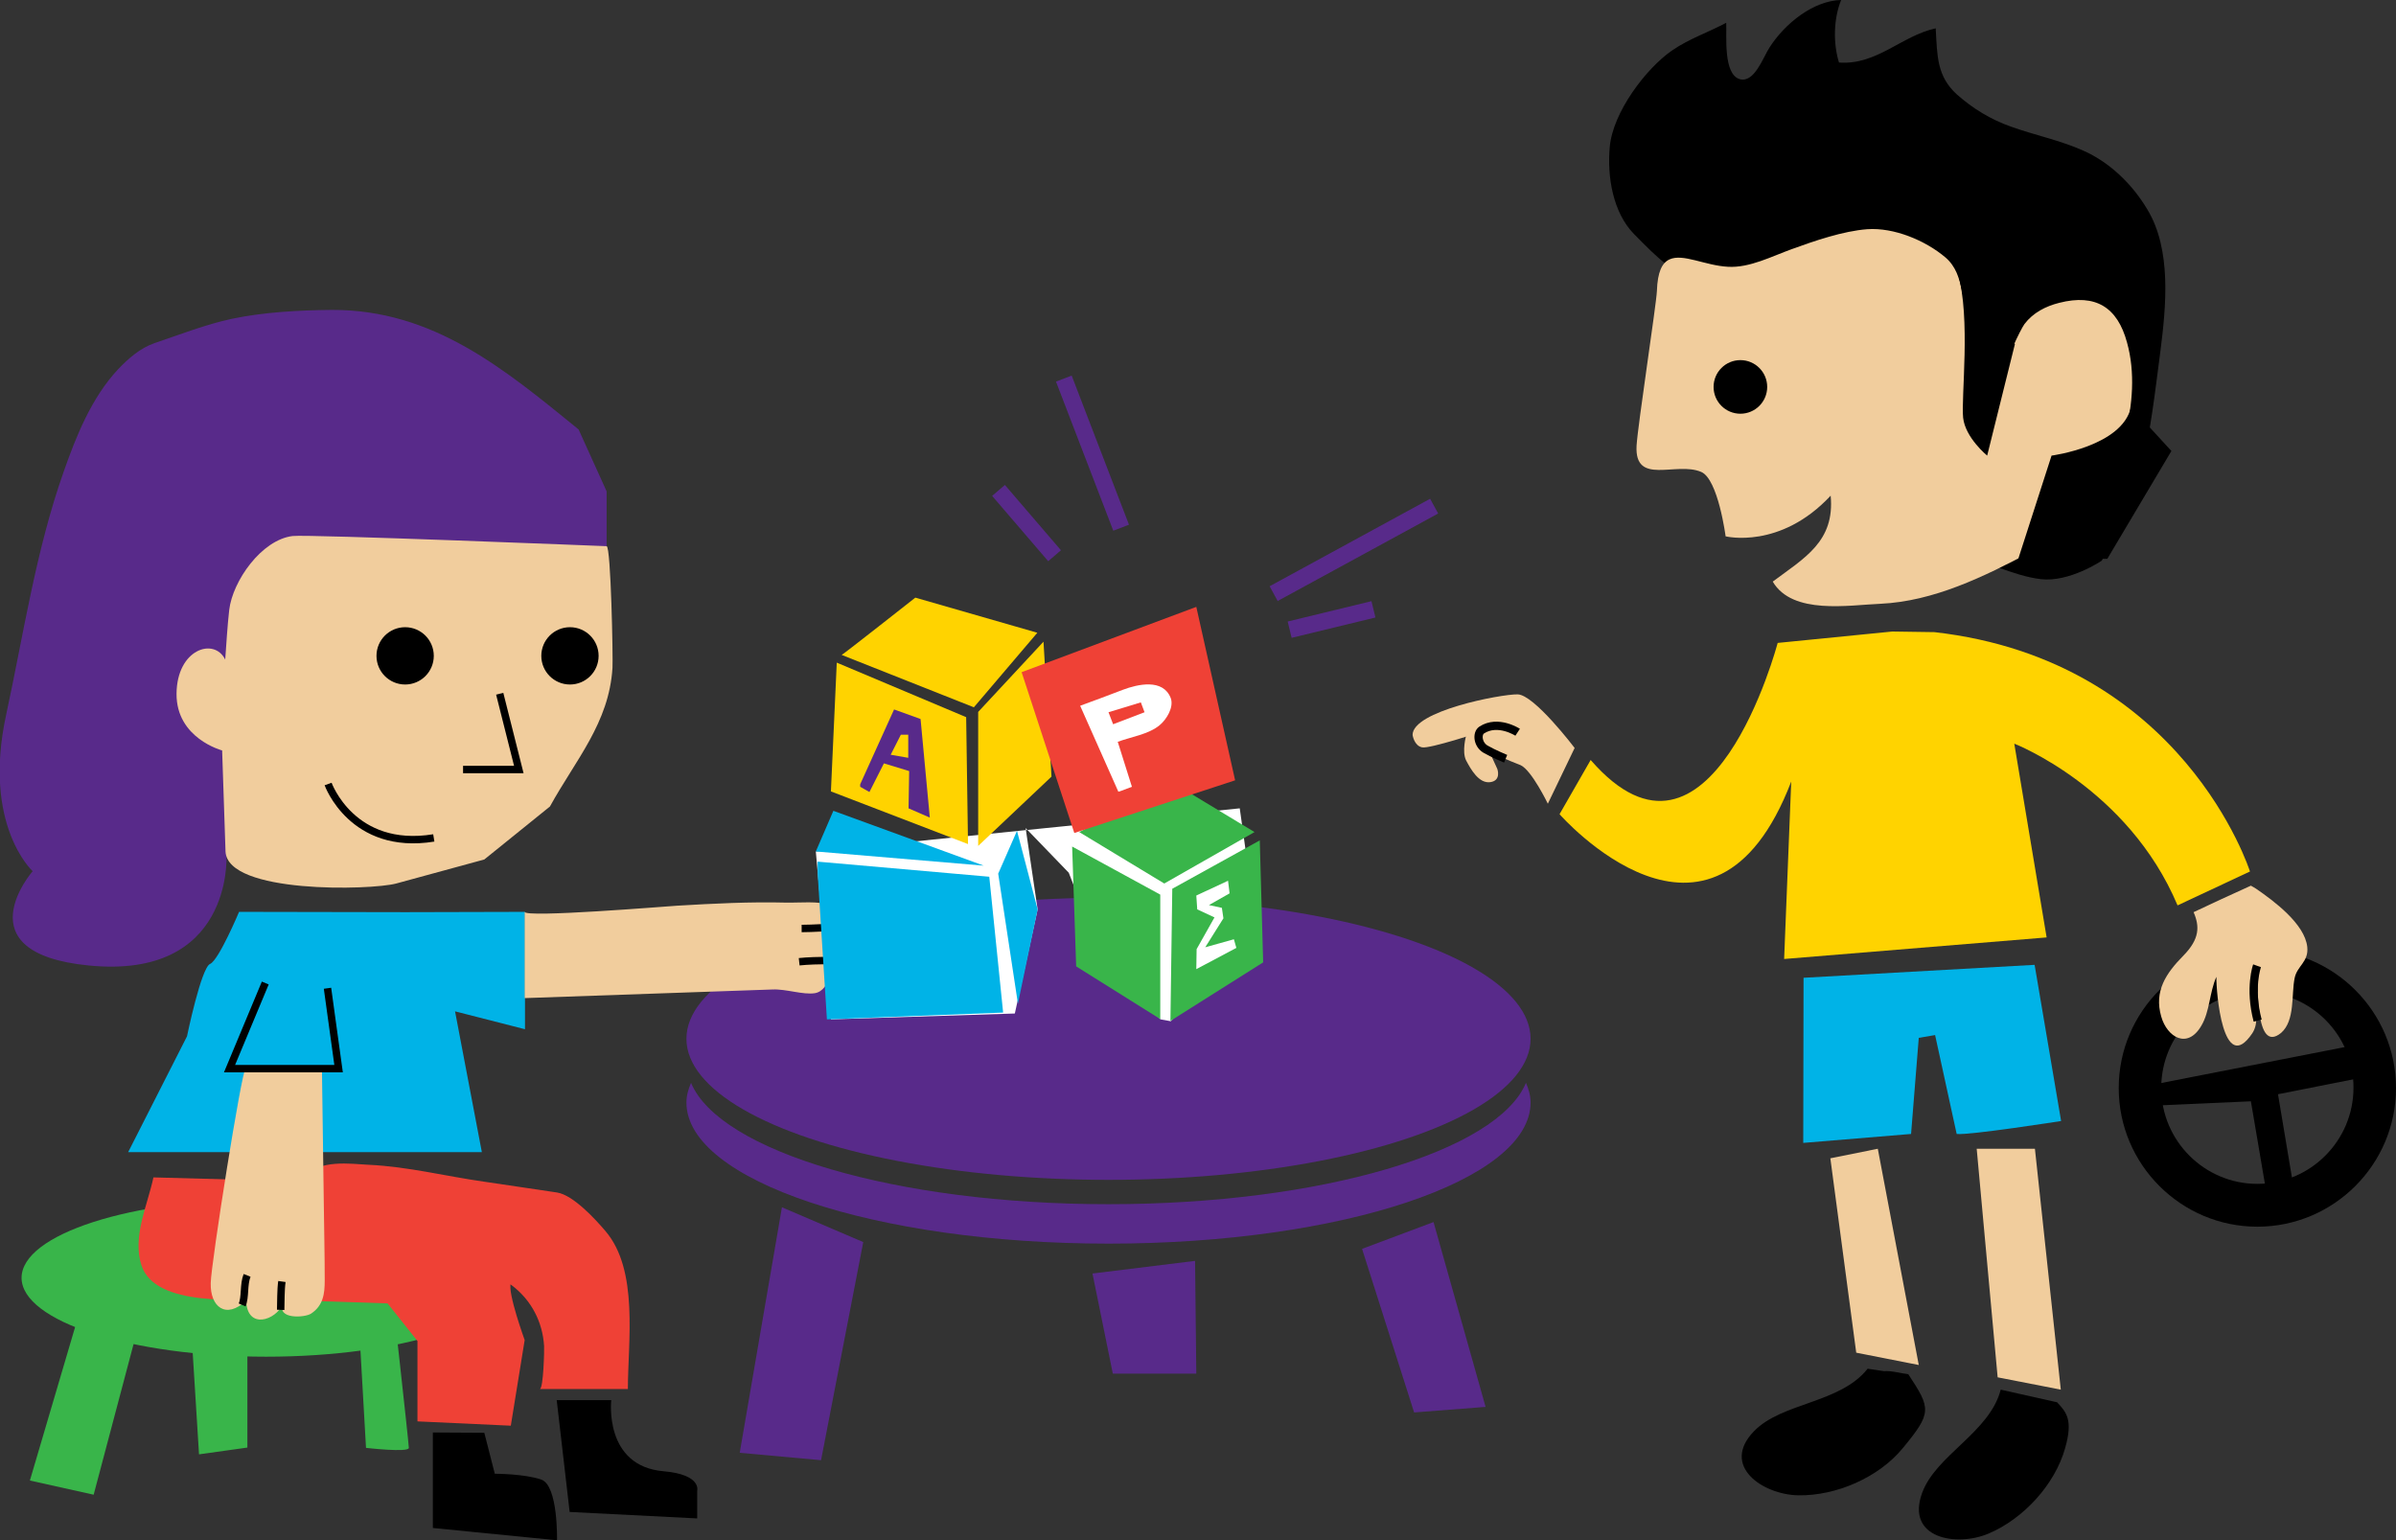 <?xml version="1.0" encoding="utf-8"?>
<!-- Generator: Adobe Illustrator 21.0.0, SVG Export Plug-In . SVG Version: 6.00 Build 0)  -->
<svg version="1.1" id="Layer_1" xmlns="http://www.w3.org/2000/svg" xmlns:xlink="http://www.w3.org/1999/xlink" x="0px" y="0px"
	 viewBox="0 0 777.7 500" style="enable-background:new 0 0 777.7 500;" xml:space="preserve">
<rect x="0" y="0" width="777.7" height="500" fill="#333333" stroke="none"/>
<style type="text/css">
	.st0{fill:#39B54A;}
	.st1{fill:#582A8A;}
	.st2{fill:#00B3E7;}
	.st3{fill:#F1CD9D;}
	.st4{fill:none;stroke:#000000;stroke-width:2.404;stroke-miterlimit:10;}
	.st5{fill:#EF4136;}
	.st6{fill:#FFFFFF;}
	.st7{fill:#FFD300;}
	.st8{fill:url(#SVGID_1_);}
	.st9{fill:url(#SVGID_2_);}
	.st10{fill:none;stroke:#000000;stroke-width:2.683;stroke-miterlimit:10;}
	.st11{fill:none;stroke:#582A8A;stroke-width:5.455;stroke-miterlimit:10;}
</style>
<g>
	<path class="st0" d="M25.7,426.3l-16,54.3l20.7,4.6L45,430.1l17.4,6.7l2.2,35.3l15.7-2.2v-32.3l36.3-6.2l2.2,38.6
		c0,0,13.9,1.6,13.9,0s-6-55.3-6-55.3L25.7,426.3z"/>
	<g>
		<ellipse class="st1" cx="359.8" cy="337.2" rx="137" ry="45.8"/>
		<path class="st1" d="M359.8,390.9c-69.2,0-126.3-17.2-135.5-39.4c-0.9,2.1-1.5,4.2-1.5,6.4c0,25.3,61.3,45.8,137,45.8
			c75.7,0,137-20.5,137-45.8c0-2.2-0.6-4.3-1.5-6.4C486.1,373.7,429,390.9,359.8,390.9z"/>
		<polygon class="st1" points="253.8,391.9 240.1,471.6 266.5,474 280.2,403.2 		"/>
		<polygon class="st1" points="354.6,413.4 361.2,445.9 388.3,445.9 387.9,409.3 		"/>
		<polygon class="st1" points="442.1,405.4 465.3,396.7 482.2,456.7 459,458.5 		"/>
	</g>
	<ellipse class="st0" cx="86.4" cy="414.8" rx="79.4" ry="25.6"/>
	<path class="st2" d="M131.7,296.1l38.7-0.1v38.1l-22.7-5.8l8.7,45.7H41.6l19.1-37.6c0,0,4.6-22.3,7.5-23.5
		c2.8-1.2,9.4-16.9,9.4-16.9L131.7,296.1L131.7,296.1z"/>
	<g>
		<path class="st1" d="M73.5,278.1c0,0,2,40-44.8,35.3c-41.2-4.1-18.1-30.6-18.1-30.6s-16.4-14.9-8.6-50.8
			c5.7-26.4,9.6-53.1,18.6-78.7c4.1-11.7,9.1-24.2,17.7-33.4c3.3-3.5,7.2-6.9,11.8-8.5c7.7-2.6,17-6.2,25.1-7.9
			c10.4-2.2,21.9-2.8,32.5-2.9c33-0.1,56,19.2,80.1,38.8l9.1,20.1v17.8L90.9,196L73.5,278.1z"/>
		<path class="st3" d="M196.9,177.3c1.4,0.1,2.1,36.3,1.9,39.5c-1.1,17.9-12,29.9-20.3,45L157.2,279c0,0-28.6,7.8-28.6,7.8
			c-8.2,2.2-54.8,3.4-55.4-10.4c0-0.3-1.1-32.8-1.1-32.8s-14.9-3.9-14.8-18.4c0.1-14.5,12.2-18.4,15.8-11.1
			c0.4-5.4,0.7-10.8,1.3-16.1c1.1-9.4,10.5-22.8,20.6-24C100.1,173.4,196.9,177.3,196.9,177.3z"/>
		<circle cx="131.5" cy="212.9" r="9.3"/>
		<circle cx="185" cy="212.9" r="9.3"/>
		<polyline class="st4" points="162.2,225.2 168.4,249.8 150.3,249.8 		"/>
		<path class="st4" d="M106.5,254.5c0,0,7.8,21.8,34.3,17.5"/>
	</g>
	<path class="st3" d="M170.3,296c0,2,46.2-1.8,49.5-2c11.8-0.7,23.6-1.3,35.4-1c3.9,0.1,10.7-0.6,14.2,0.8c3.9,1.5,6.5,7.6-0.1,7.4
		c11.2,0.3,5.5,10.5-3,10.2c5.2,0.2,3.3,10.2-1.8,11c-3.8,0.6-9.4-1.4-13.7-1.2l-80.5,2.8C170.3,324.1,170.3,296.4,170.3,296z"/>
	<path class="st5" d="M49.8,382.2c-1.9,9-6.9,19.3-3.9,28.5c4.5,13.9,32.2,10.9,43.5,11.2c12.1,0.4,24.3,0.8,36.4,1.2l9.7,12.2v26.1
		l30.3,1.4l4.5-27.8c0,0-5.6-15.4-4.5-18.4c1.1-3,0-19.1,0-19.1l-15.7-12.6l-18.4-0.5"/>
	<path class="st5" d="M175.2,450.9c1.2,0,1.5-13,1.4-14c-0.5-7.8-4.1-14.8-10.4-19.6c-4.7-3.6-10.1-3.9-15.8-4.5
		c-9-0.9-18.4-1.9-27.3-3.9c-9.5-2.1-24.4-5-25.6-16.8c-0.3-2.9-0.2-7.7,1.7-10.1c4.2-5.7,14.6-4.2,20.4-3.9
		c12.9,0.6,24.9,3.7,37.6,5.5c7.9,1.2,15.8,2.3,23.6,3.5c5.2,0.8,12.4,8.6,15.7,12.5c10.9,12.7,7.3,35.9,7.3,51.3H175.2z"/>
	<path d="M198.4,454.5c0,0-2.5,21.5,17.1,23.1c12.3,1.1,10.8,6.3,10.8,6.3v9l-41.4-2.1l-4.2-36.3"/>
	<path d="M140.5,465v31l40.3,4c0,0,0.4-17.8-5.1-19.7c-5.4-1.9-15.1-1.9-15.1-1.9l-3.4-13.3"/>
	<path class="st3" d="M79.7,346.9c-1.2,0.2-11.2,63.2-11.3,69.6c-0.2,7.7,4.9,11.9,11.5,5.7c0.3,9.5,9.6,6.5,12,1
		c-2.2,5.1,7,4.6,9.1,3.2c3.9-2.6,4.4-6.4,4.4-10.7c0-8.4-0.2-16.7-0.3-25.1c-0.2-14.5-0.4-29-0.6-43.5c0-0.1,0-0.1,0-0.2
		C104.3,346.9,80.2,346.9,79.7,346.9z"/>
	<polyline class="st4" points="86.1,319.1 74.5,346.9 109.9,346.9 106.3,320.8 	"/>
	<path class="st4" d="M78.6,423.6c1.1-2.6,0.4-6.6,1.6-9.6"/>
	<path class="st4" d="M91.1,425.2c0.1-2.7,0-6.3,0.4-9.2"/>
	<path class="st4" d="M268.2,311.8c-1.9,0-6.1,0.1-8.8,0.4"/>
	<path class="st4" d="M271.8,301c-2.9,0-7.9,0.4-11.6,0.4"/>
	<g>
		<path class="st6" d="M264.8,276.4l4.9,54.5l59.7-1.9l7.4-33.8l-3.9-26.4l14,14.5l1.6,4.1c0,0,8.8,28.2,9.4,28s18.8,15.5,18.8,15.5
			l3.3,0.6l28.2-27.7l-5.8-41.4"/>
		<g>
			<polygon class="st7" points="269.7,256.9 271.6,215.1 313.6,232.8 314.2,274 			"/>
			<path class="st7" d="M273.2,212.6c0.8-0.4,23.9-18.6,23.9-18.6l39.6,11.4l-20.6,24.2L273.2,212.6z"/>
			<polygon class="st7" points="317.5,231.1 317.5,274.6 341.3,252.1 338.7,208.3 			"/>
			<linearGradient id="SVGID_1_" gradientUnits="userSpaceOnUse" x1="264.77" y1="272.101" x2="319.305" y2="272.101">
				<stop  offset="9.677420e-02" style="stop-color:#00B3E7"/>
				<stop  offset="1" style="stop-color:#00B3E7"/>
			</linearGradient>
			<polygon class="st8" points="270.5,263.2 319.3,281 264.8,276.4 			"/>
			<polygon class="st2" points="265.4,283.6 268.4,330.9 325.6,328.7 321.1,284.6 265.4,279.7 			"/>
			<linearGradient id="SVGID_2_" gradientUnits="userSpaceOnUse" x1="324.012" y1="297.736" x2="336.764" y2="297.736">
				<stop  offset="9.677420e-02" style="stop-color:#00B3E7"/>
				<stop  offset="1" style="stop-color:#00B3E7"/>
			</linearGradient>
			<polygon class="st9" points="324,283.6 330.1,269.7 336.8,295.2 330.4,325.8 			"/>
			<polygon class="st0" points="350.3,270.1 380.7,254.1 407.2,270.1 377.9,286.8 			"/>
			<polygon class="st0" points="348,274.8 376.6,290.4 376.6,330.8 349.3,313.7 			"/>
			<polygon class="st0" points="380.5,288.5 408.9,272.8 410,312.4 379.9,331.4 			"/>
			<polygon class="st6" points="398.6,285.9 388.3,290.7 388.6,295.2 394.2,297.8 388.4,308.1 388.3,314.6 401.3,307.7 400.5,304.9 
				391.2,307.5 397.1,298.1 396.6,294.7 392.4,293.8 399.1,290 			"/>
			<path class="st2" d="M291.3,297.7v5.7c0,0,7.7,0.6,8.6,0c1-0.6,3.7-5.9,0-5.7C296.2,297.9,291.3,297.7,291.3,297.7z"/>
			<polyline class="st1" points="279.2,254.6 290.2,230.3 298.8,233.4 301.8,265.4 294.9,262.4 295.1,250.3 286.9,247.8 
				282.2,257.1 279.2,255.4 			"/>
			<polygon class="st7" points="289.1,245 294.8,246 294.8,238.5 292.4,238.5 			"/>
		</g>
	</g>
	<path class="st3" d="M475.9,238.7c0,0-1.5,5.3,0,8.2c1.5,2.8,4.1,7.5,7.8,7s2.3-4.3,2.3-4.3l-3.7-8.1l-0.4-6.9L475.9,238.7z"/>
	<path d="M732.7,398.2c-24.8,0-45-20.2-45-45s20.2-45,45-45s45,20.2,45,45S757.5,398.2,732.7,398.2z M732.7,321.9
		c-17.2,0-31.2,14-31.2,31.2c0,17.2,14,31.2,31.2,31.2c17.2,0,31.2-14,31.2-31.2C764,335.9,749.9,321.9,732.7,321.9z"/>
	<path class="st3" d="M502.4,260.9l8.7-18.1c0,0-13.1-17.3-18.5-17.4c-5.4-0.1-34.2,5.4-34.1,13.2c0,0,0.5,3.5,3.1,4
		c2.5,0.5,19.1-5,19.1-5s-1.5,2.4,0.4,4.6c1.9,2.1,8.8,4.7,12.5,6.2C497.2,250.1,502.4,260.9,502.4,260.9z"/>
	<path class="st10" d="M492.6,237.7c0,0-6.4-4.2-11.7-0.7c-1.6,1.1-1.3,4.7,1.3,6.2s6.5,3.1,6.5,3.1"/>
	<path d="M606.2,444.3c-8.9,11.3-27.8,10.9-36.9,20.3c-10.9,11.3,2.9,20.6,14.4,20.8c12.3,0.2,26.1-5.8,33.9-15.3
		c9.5-11.5,9.2-12.8,1.8-24c-2.5-0.3-5.4-1.2-7.9-1"/>
	<polyline class="st3" points="594.1,376 602.5,439.1 622.8,443.1 609.5,372.9 	"/>
	<polyline class="st3" points="641.6,372.9 648.4,447.1 668.9,451.1 660.5,372.9 	"/>
	<path class="st2" d="M585.4,317.4l-0.1,53.6l35-2.9l2.5-31.2l5.3-0.9l7,32.1c3.9,0.5,33.9-4.2,33.9-4.2l-8.6-50.7"/>
	<path class="st7" d="M614.2,205l-37.2,3.7c0,0-21.8,82.8-60.7,38l-10.1,17.6c0,0,49.5,56.5,75.2-10.6l-2.3,57.6l85.2-7l-10.5-62.9
		c0,0,36.9,14.3,53,52.5l23.5-11c0,0-21.6-68.5-102.4-77.7"/>
	<polyline points="696.7,352.5 768.7,338.4 768.7,349.4 739.4,355.2 744.7,386.9 735.6,386.9 730.6,357.5 696.7,359 	"/>
	<g>
		<path d="M617.6,138.7c0-4.8-2.1-9.9-3.4-14.4c-1.3-4.9-2.9-9.6-6-13.5c-3.5-4.4-8.5-11.6-12.9-14.8c-6.1-4.4-15.2-1.6-22.1-0.6
			c-7.7,1.1-12.6,0.3-19.8-2.6c-10.7-4.2-15.3-9-23.1-16.9c-6.7-6.9-8.7-18.4-7.8-28.2c1-11.3,11.8-25.5,20.2-31.3
			c5.5-3.8,11.8-5.9,17.6-9c0.2,4.3-1,16.7,4.4,18.3c4.7,1.3,7.5-6.9,9.6-10.2c5.1-8,14.4-15.3,23.3-15.5
			c-2.5,6.2-2.6,14.1-0.7,20.3c12.3,0.9,20.3-8.7,31.4-11.1c0.5,9.1,0.4,15.5,6.8,21.4c5.3,4.7,11.1,8.2,17.6,10.5
			c7.8,2.8,15.9,4.4,23.5,7.8C684.6,52.6,692,59.6,697,68c7.9,13.1,6.1,31.4,4.2,46.2c-1.7,13-3.2,26.5-6.4,39.2
			c-1.9,7.6-12.6,28.6-12.6,28.6s-10.5,7.1-19.8,6c-9.3-1.1-19-6.6-21.9-6c-2.9,0.6-22.3-21-20.4-24.2"/>
		<path class="st3" d="M541.9,84.2c-2.4,1.1-3.9,4-4.1,10.3c-0.2,4.4-6.2,43.5-6.6,50.2c-0.7,13.1,12.9,5,21,8.5
			c5.5,2.4,7.9,20.9,7.9,20.9s17.7,4.4,34.1-13.2c1.4,14.9-8.5,20.2-18.8,27.9c6.4,10.9,24.8,7.6,34.9,7.2
			c17.4-0.8,33.6-8.8,48.8-16.8c14.3-7.5,26.8-22.5,30.7-38.1c2.4-9.7,3.3-20.2,0.6-29.9c-3.1-11.5-10.2-15.9-22-12.9
			c-4.4,1.1-8.5,3.2-11.3,6.9c-1.3,1.8-6.8,13.1-5.7,14.6c-3.5-4.8-7.2-9.5-10.7-14.3c-4.9-6.8-2.5-16.1-9.2-21.9
			c-6.6-5.6-16.8-9.8-25.4-9.2c-7.9,0.6-17.2,3.8-24.6,6.5c-6.4,2.3-13.6,6.1-20.6,5.7C553.4,86.2,546.3,82.2,541.9,84.2z"/>
		<circle cx="564.9" cy="125.6" r="8.7"/>
		<path d="M635.5,88.8c4.2,14.5,1,40.3,1.7,46.8c0.7,6.5,7.8,12.3,7.8,12.3l9-36.2L635.5,88.8z"/>
		<path d="M691.7,132.1c-2.8,12.8-25.8,15.8-25.8,15.8l-10.8,33.5h28.9l20.8-35L691.7,132.1z"/>
	</g>
	<path class="st3" d="M744.8,317.5c0.8-4,4.6-5.2,4.1-10.1c-0.8-7.5-10.8-14.9-16.6-18.9c-0.6-0.4-1.2-0.7-1.7-1
		c-5.7,2.6-13.6,6.2-18.6,8.6c2,4.6,2,8.7-3.3,14.1c-5.6,5.7-9.6,11.5-7.2,19.8c1.9,6.7,8.5,10.7,13,3c2.8-4.7,2.6-10.7,4.9-15.9
		c-0.1,4.7,2.1,32.4,11.6,18.4c4.1-6-2.7-15.8,1.6-21.9c0.4,5-0.9,28.8,7.8,21.7C745,331.3,743.7,322.8,744.8,317.5z"/>
	<line class="st11" x1="413.4" y1="192.7" x2="465.5" y2="164.3"/>
	<line class="st11" x1="418.6" y1="204.4" x2="445.8" y2="197.8"/>
	<line class="st11" x1="363.9" y1="171.3" x2="345.3" y2="122.9"/>
	<line class="st11" x1="342.3" y1="180.4" x2="324.1" y2="159.2"/>
	<polygon class="st5" points="400.9,253.3 348.7,270.4 331.6,218.2 388.3,197 	"/>
	<path class="st6" d="M363,257l-12.4-27.9c4.6-1.7,9.3-3.4,13.9-5.2c4.8-1.8,13-3.7,15.5,2.7c1.1,3-1.4,7-3.6,8.8
		c-3.6,3-9.3,3.8-13.6,5.4l4.6,14.6l-3.7,1.4"/>
	<polygon class="st5" points="359.8,231.2 361.3,235.1 371.5,231.2 370.3,228 	"/>
	<path class="st10" d="M732.6,313.5c0,0-2.6,7.2,0.2,17.8"/>
	<path d="M649.4,451.1c-3.6,13.9-21,21.2-25.5,33.5c-5.4,14.7,11,17.7,21.6,13.2c11.3-4.8,21.5-15.9,24.8-27.7
		c2.6-9.1,0.5-11.6-2.6-14.9L649.4,451.1z"/>
</g>
</svg>
